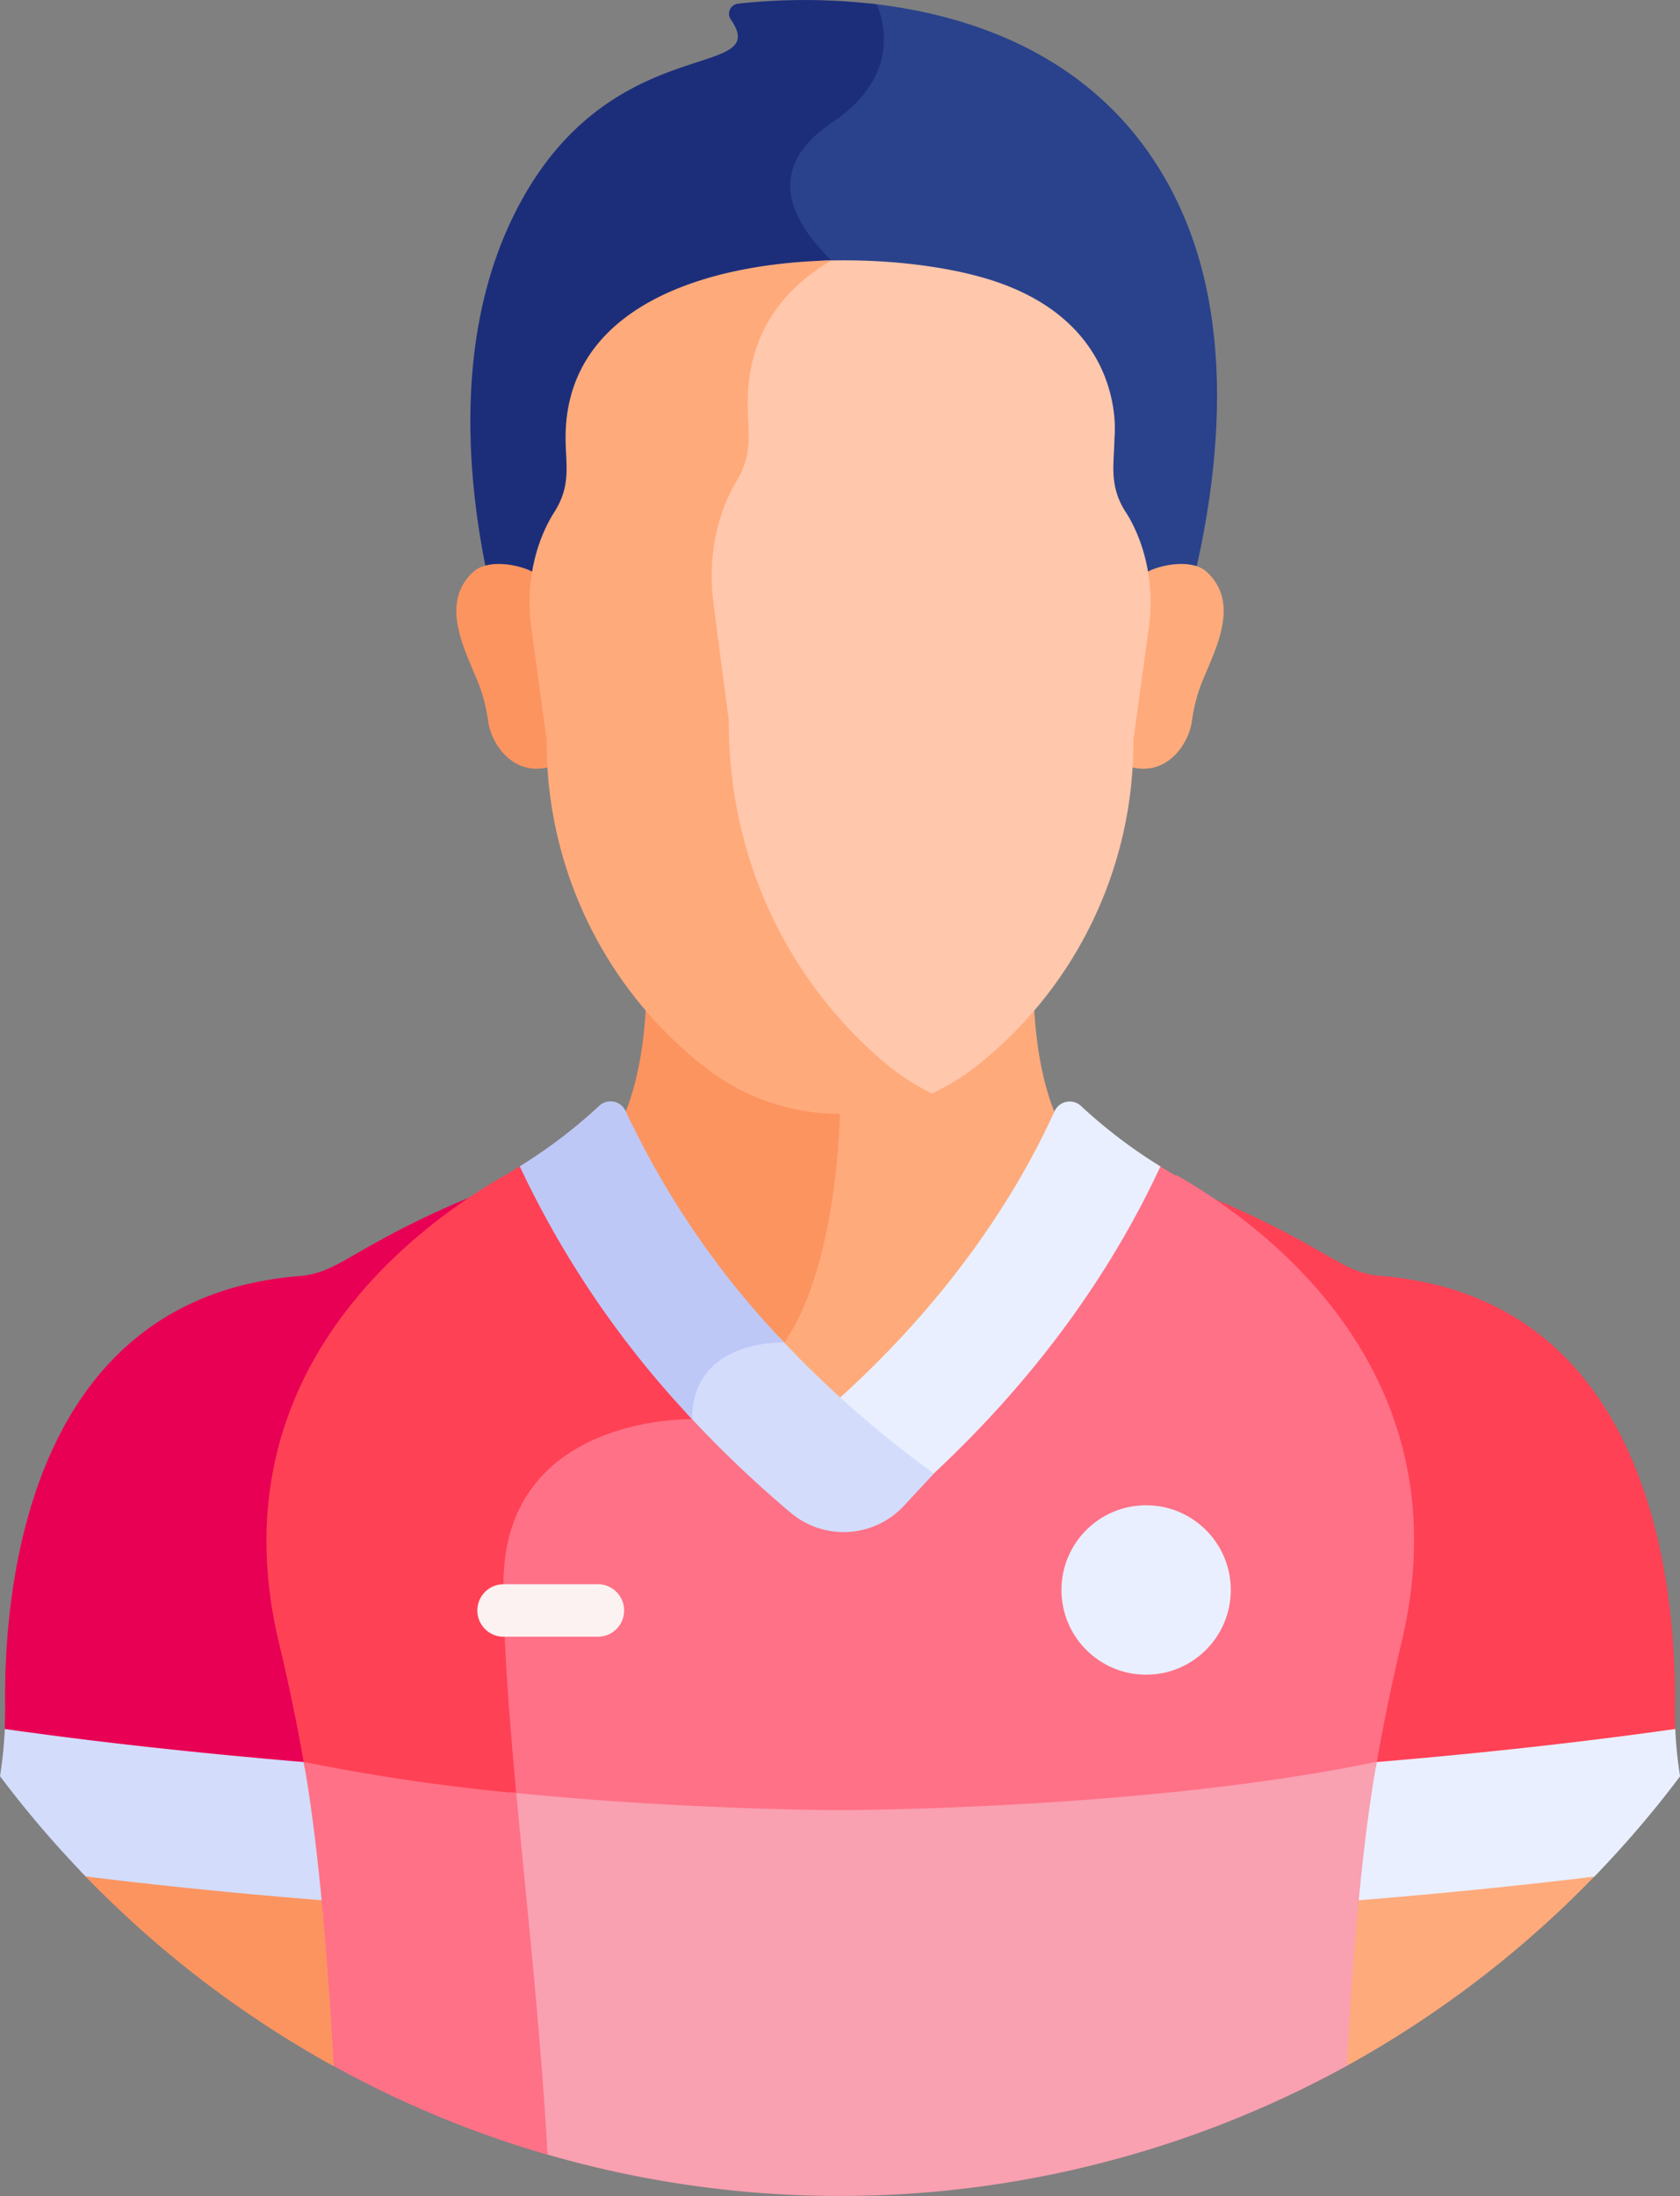 <svg xmlns="http://www.w3.org/2000/svg" width="391.89" height="512" viewBox="0 0 391.89 512"><rect x="0" y="0" width="391.89" height="512" fill="#808080" stroke="none"/><defs><style>.cls-1{fill:#2a428c;}.cls-2{fill:#1c2e7a;}.cls-3{fill:#ffaa7b;}.cls-4{fill:#fc9460;}.cls-5{fill:#ff4155;}.cls-6{fill:#e80054;}.cls-7{fill:#e9efff;}.cls-8{fill:#d3dcfb;}.cls-9{fill:#ffc7ab;}.cls-10{fill:#ff7186;}.cls-11{fill:#f9a0b1;}.cls-12{fill:#bec8f7;}.cls-13{fill:#fcf2f2;}</style></defs><g id="Layer_2" data-name="Layer 2"><g id="Layer_1-2" data-name="Layer 1"><path class="cls-1" d="M276.24,50.62C260.8,14.33,227.87,3.42,202.35.75l.1.23s8,15.27-10.26,27.52-6.77,25.71-.25,32.23,1.12,54.06-9.6,64.77a110.22,110.22,0,0,1-12.61,10.71H278.17c5.61-22.85,10.19-57.09-1.93-85.59Z"/><path class="cls-2" d="M184.34,125.5c10.72-10.71,16.11-58.26,9.6-64.77s-18-20,.25-32.23S204.45,1,204.45,1A142.16,142.16,0,0,0,172.14.86a2.36,2.36,0,0,0-1.65,3.7C180.62,19.35,140.93,6,119.36,51.2c-13.67,28.67-10.24,62.43-5.24,85h57.62A110.93,110.93,0,0,0,184.34,125.5Z"/><path class="cls-3" d="M241.14,232.64A95.79,95.79,0,0,1,227.21,246a51,51,0,0,1-31.27,10.69c-1,0-2,0-3-.1l1.49,3.39c-.09,3.49-1.15,34.59-12.33,51.57-.6,0-1.5,0-2.57.14,4.92,5.4,10.37,10.88,16.41,16.36,26.46-24,41.62-48,50.11-65.68.23-.47.44-.94.66-1.42-4-8.77-5.29-19.83-5.58-28.27Z"/><path class="cls-4" d="M194.62,256.62A50.92,50.92,0,0,1,164.68,246a95.79,95.79,0,0,1-13.93-13.32c-.29,8.44-1.56,19.5-5.58,28.28.22.47.43.94.66,1.42a206.35,206.35,0,0,0,35,50.72,20.3,20.3,0,0,1,2.07,0c12.63-18.32,13-53.38,13-53.38Z"/><path class="cls-5" d="M268.38,415.61c35.42-1.83,79.58-5.16,122.46-11.23-.12-2.19-.18-4.39-.15-6.59.35-27-5.12-95.14-68.55-100.32-5.84-.48-8.94-2.74-15.81-6.62a209.81,209.81,0,0,0-34.52-15.71c-1.07,2.23-2.22,4.51-3.43,6.82Z"/><path class="cls-6" d="M123.51,415.61V282c-1.22-2.32-2.36-4.59-3.44-6.83a209.34,209.34,0,0,0-34.51,15.71c-6.87,3.88-10,6.14-15.81,6.62C6.31,302.65.85,370.76,1.2,397.79q0,3.3-.15,6.59C43.92,410.45,88.08,413.78,123.51,415.61Z"/><path class="cls-4" d="M101,443.59C75.47,442,47,439.53,18.54,436a246,246,0,0,0,59.27,45.69Z"/><path class="cls-3" d="M291.26,443.57l22.81,38.1A245.8,245.8,0,0,0,373.34,436C345,439.51,316.69,441.92,291.26,443.57Z"/><path class="cls-7" d="M390.77,403.09c-27,3.83-54.43,6.57-79.86,8.53V443.5c19.52-1.5,40.21-3.47,61-6a244.92,244.92,0,0,0,20-23.38,96.9,96.9,0,0,1-1.12-11Z"/><path class="cls-8" d="M80.94,411.62c-25.42-2-52.84-4.7-79.82-8.53a96.9,96.9,0,0,1-1.12,11,244.92,244.92,0,0,0,20,23.38c20.75,2.56,41.44,4.53,60.94,6V411.62Z"/><path class="cls-3" d="M281.47,133.32c-3.53-3.24-11.44-1.6-14.48.38a42.91,42.91,0,0,1,.12,12.6l-3.59,26.17q0,3.17-.19,6.22c8.77,2.64,14-5.23,14.71-10.63a40.07,40.07,0,0,1,1.55-6.84c2.33-7.28,10.74-19.79,1.88-27.9Z"/><path class="cls-4" d="M110.42,133.32c3.53-3.24,11.44-1.6,14.48.38a43.25,43.25,0,0,0-.13,12.6l3.6,26.17q0,3.17.19,6.22c-8.77,2.64-14-5.23-14.71-10.63a40.07,40.07,0,0,0-1.55-6.84c-2.33-7.28-10.74-19.79-1.88-27.9Z"/><path class="cls-9" d="M262.57,119.36c-4-6.25-2.66-11.35-2.6-17.33,0,0,3.36-27.5-30.51-37.26-10-2.89-24.21-4.59-38.69-3.94-10.27,6.94-17.07,17.26-17.07,32,0,6.62,1.43,11.79-2.64,18.51-4.39,7.24-6.95,17.68-5.5,28.79l3.66,28c0,40.22,20.42,67.56,37.79,81.74a51.34,51.34,0,0,0,8.78,5.74A50.78,50.78,0,0,0,227.21,249a96.15,96.15,0,0,0,37.17-76.48L268,146.3c1.41-10.31-1.05-20.1-5.41-26.94Z"/><path class="cls-3" d="M207.18,248.41C190.09,234.46,170,207.57,170,168l-3.6-27.52c-1.42-10.92,1.09-21.2,5.41-28.32,4-6.6,2.6-11.69,2.6-18.21,0-15.8,7.91-26.44,19.52-33.23-29.81.64-62,11-62,41.31,0,6.19,1.4,11-2.6,17.32-4.32,6.77-6.83,16.55-5.41,26.94l3.6,26.17A96.13,96.13,0,0,0,164.68,249a51.06,51.06,0,0,0,52.77,5.94A50.28,50.28,0,0,1,207.18,248.41Z"/><path class="cls-10" d="M209.89,350.12h0Z"/><path class="cls-10" d="M274.37,274.14c-1.63-.93-3.23-1.91-4.81-2.91C259.94,292,244.07,317,217.89,341.66L210,350h0l0,0,0,0,0,0h0a17.86,17.86,0,0,1-24.62,1.51,263.7,263.7,0,0,1-25.11-24.11c-.08.59-.14,1.19-.18,1.81-5.13.13-22.05,1.4-33.44,12.5-7,6.81-10.56,16.06-10.56,27.47,0,13.87,1.35,31.13,3.09,49.85,27.42,2.82,55.87,4.16,76.91,4.16,33.94,0,87.25-3.41,124.85-11.2,1.69-9.61,3.68-19.33,6-29.13,14.89-62.29-31-96.59-52.45-108.88Z"/><path class="cls-5" d="M117.44,369.34c0-39.65,44-38.47,44-38.47,0-.64,0-1.25.07-1.85a223.51,223.51,0,0,1-39.16-57.79q-2.36,1.51-4.79,2.91C96.1,286.43,50.18,320.73,65.07,383q3.51,14.7,6,29.13a496.06,496.06,0,0,0,49.46,7.19C118.8,400.5,117.44,383.24,117.44,369.34Z"/><path class="cls-11" d="M195.94,422s-36.51,0-77-4.14c.61,6.63,1.28,13.43,2,20.35,2.07,21.22,4.19,42.93,5.3,63.66a245.64,245.64,0,0,0,187.92-20.24c1.36-25.45,3.56-51.86,7-70.9C267.15,422,195.94,422,195.94,422Z"/><path class="cls-10" d="M120.43,418.05a481,481,0,0,1-49.58-7.28c3.4,19,5.6,45.45,7,70.9a243.81,243.81,0,0,0,49.87,20.68C126.2,474.38,122.89,444.6,120.43,418.05Z"/><circle class="cls-7" cx="267.35" cy="370.68" r="19.75"/><path class="cls-7" d="M195.06,326.58a257.74,257.74,0,0,0,21.8,17.83c27.42-25.32,43.91-51.09,53.83-72.48a118.83,118.83,0,0,1-18.51-14.07l-.07-.07,0,0a3.88,3.88,0,0,0-6.13,1.31c-.46,1-.95,2.05-1.45,3.1-8.31,17.35-23.25,40.91-49.43,64.42Z"/><path class="cls-8" d="M181.5,311.52c-3.23.11-11.06.91-16.39,6A17.16,17.16,0,0,0,160,329.3a265.3,265.3,0,0,0,24.46,23.39,19.18,19.18,0,0,0,26.4-1.64l7-7.53h0a247.77,247.77,0,0,1-36.33-32Z"/><path class="cls-12" d="M147.4,262.16c-.5-1.05-1-2.08-1.45-3.1a3.87,3.87,0,0,0-6.13-1.3l0,0-.07.07a119.37,119.37,0,0,1-18.51,14.08,225.45,225.45,0,0,0,40.2,58.93c0-18.81,21.5-17.85,21.5-17.85h0a201.11,201.11,0,0,1-35.5-50.86Z"/><path class="cls-13" d="M139.47,381.58h-22a6.12,6.12,0,0,1,0-12.24h22a6.12,6.12,0,0,1,0,12.24Z"/></g></g></svg>